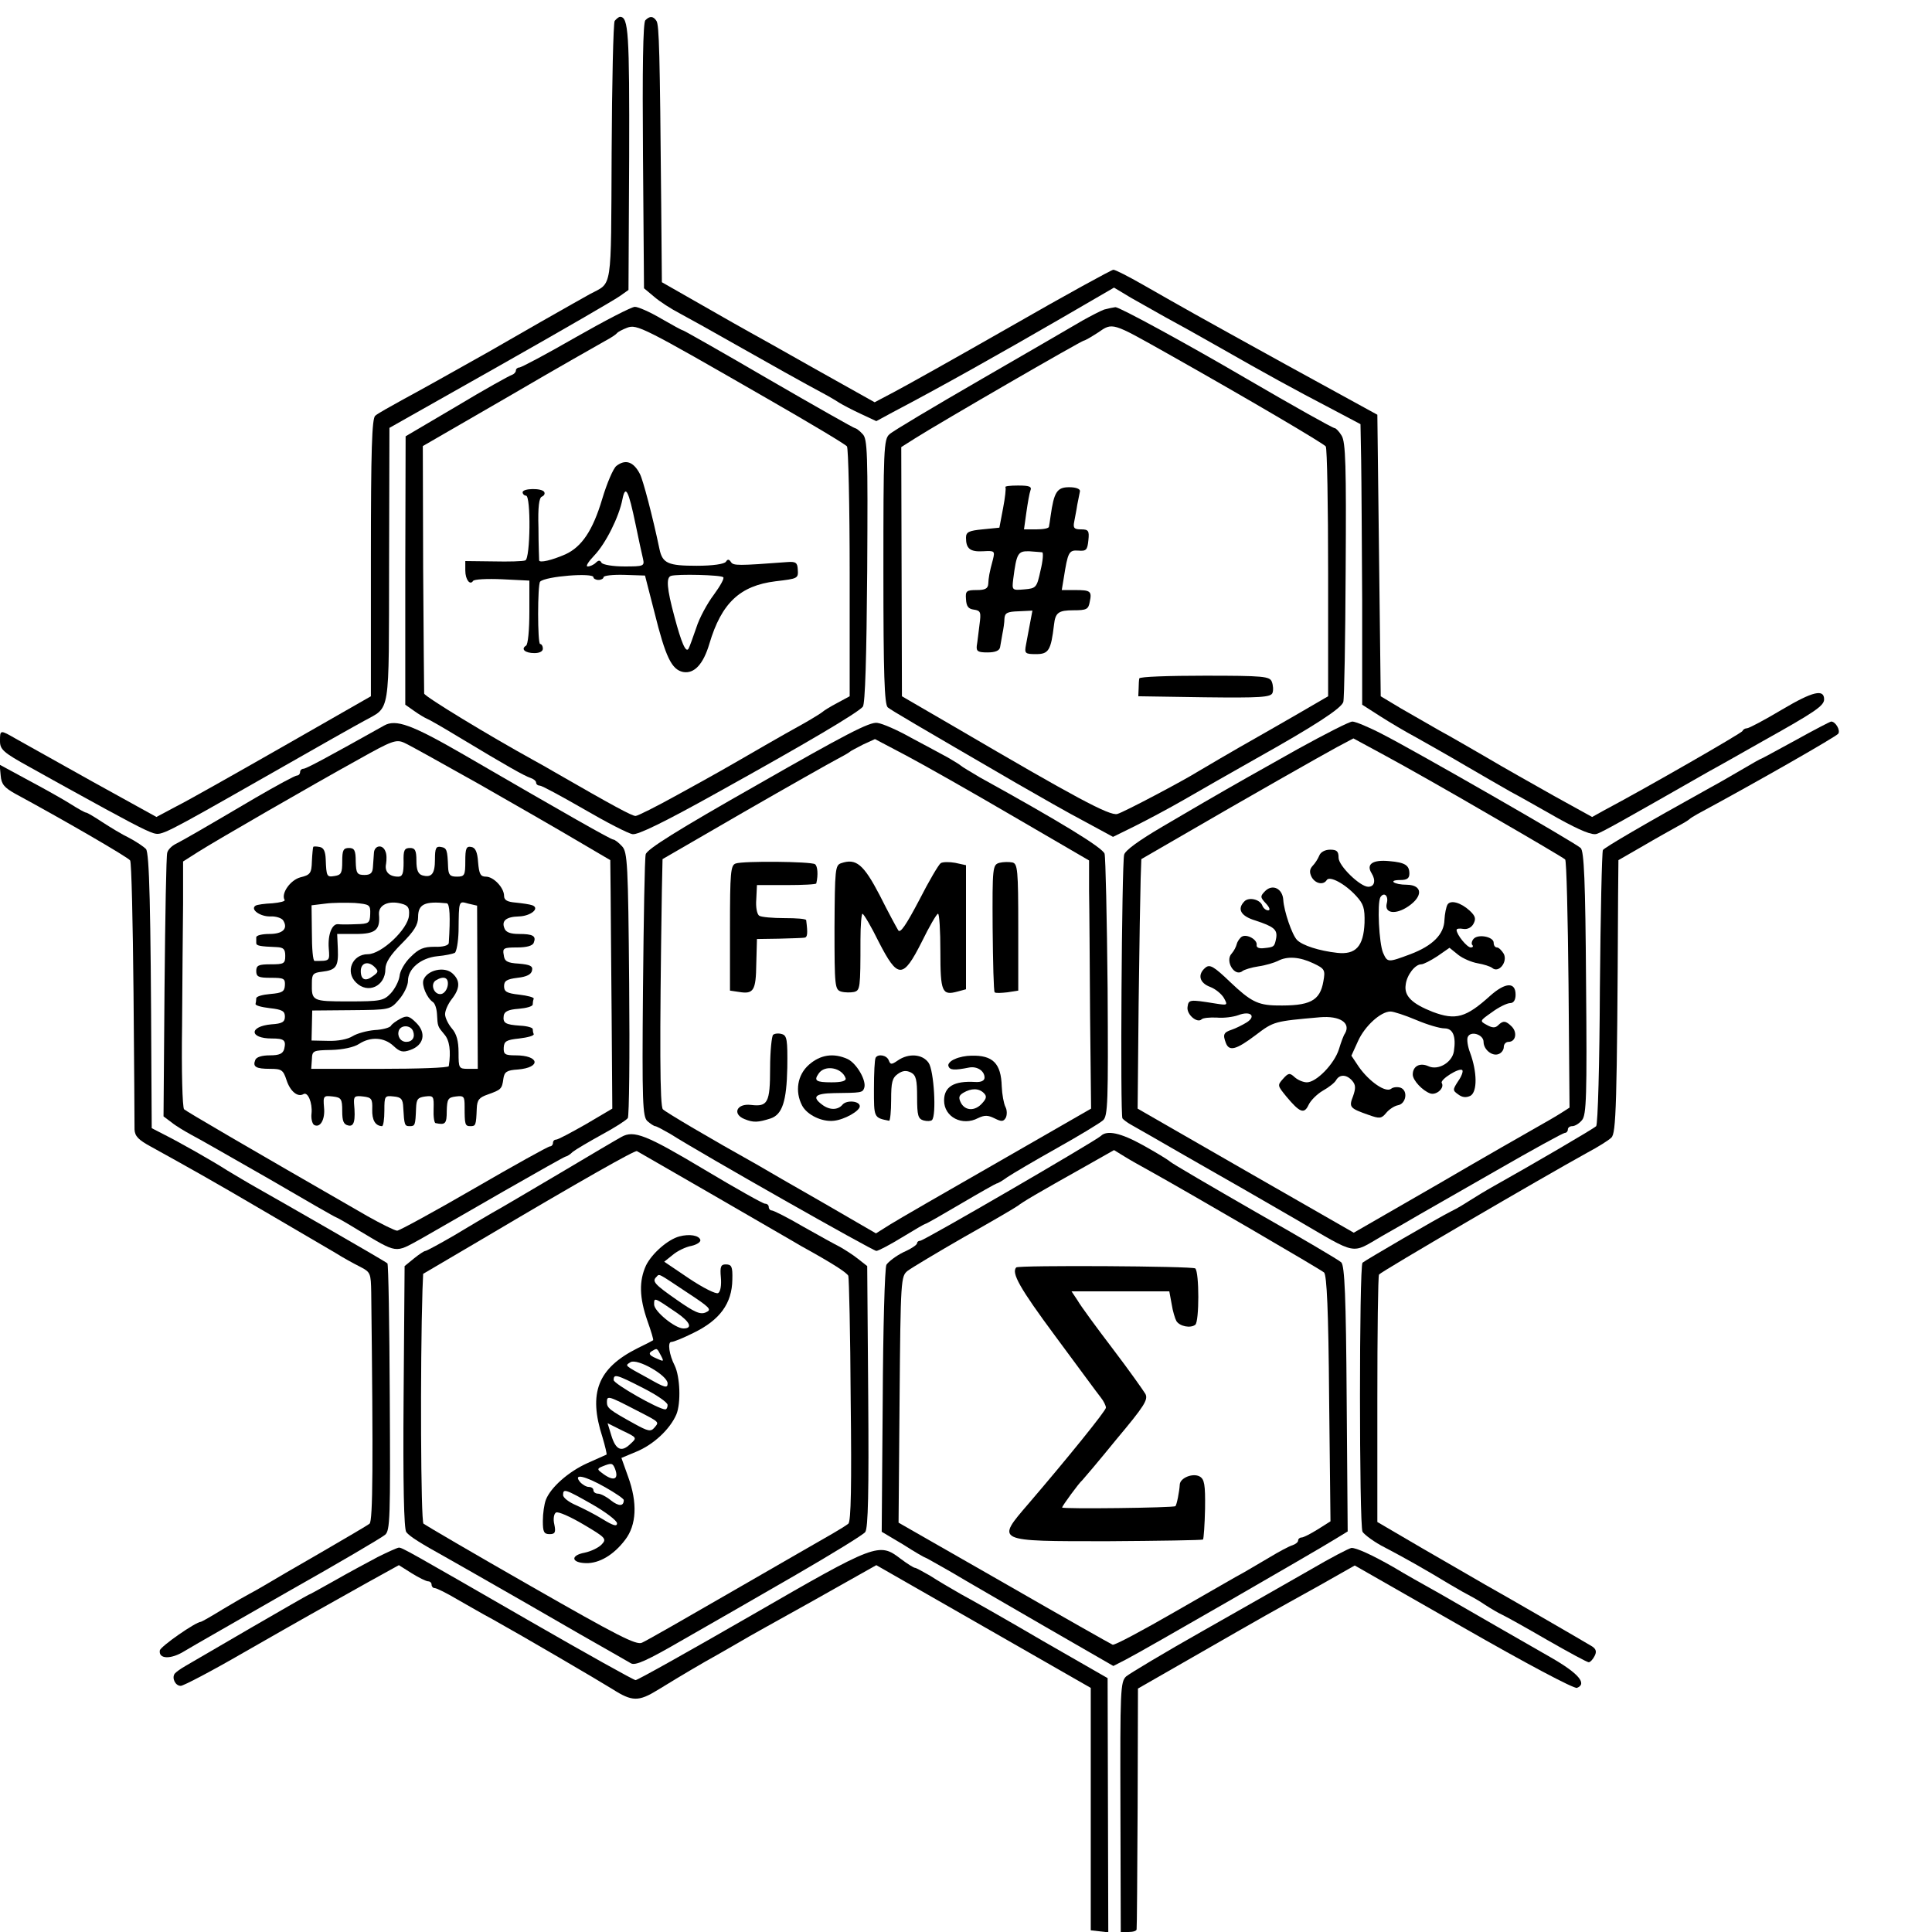 <?xml version="1.0" standalone="no"?>
<!DOCTYPE svg PUBLIC "-//W3C//DTD SVG 20010904//EN"
 "http://www.w3.org/TR/2001/REC-SVG-20010904/DTD/svg10.dtd">
<svg version="1.0" xmlns="http://www.w3.org/2000/svg"
 width="573pt" height="573pt" viewBox="0 0 573 573"
 preserveAspectRatio="xMidYMid meet">
<g transform="translate(0,573) scale(0.1,-0.1)"
fill="#000000" stroke="none">
<path d="M1823 5668 c-4 -7 -8 -183 -9 -391 -2 -417 3 -383 -64 -419 -13 -7
-78 -44 -145 -82 -66 -38 -136 -78 -155 -89 -137 -77 -194 -109 -255 -142 -38
-21 -76 -42 -82 -48 -10 -7 -13 -104 -13 -421 l0 -411 -257 -147 c-142 -81
-285 -162 -319 -179 l-60 -32 -190 105 c-104 58 -206 115 -227 127 -47 27 -47
27 -47 -7 0 -25 10 -34 88 -77 48 -27 101 -56 117 -65 172 -95 225 -123 250
-131 25 -7 26 -7 335 169 140 80 271 154 290 164 79 44 73 9 74 463 l1 406
331 187 c182 103 341 195 354 205 l24 17 2 393 c1 370 -2 417 -27 417 -4 0
-11 -6 -16 -12z"/>
<path d="M1914 5670 c-7 -7 -9 -145 -7 -403 l3 -392 30 -25 c16 -14 50 -36 77
-50 26 -14 100 -55 163 -91 99 -56 200 -113 275 -153 11 -6 27 -16 35 -21 8
-5 36 -20 62 -32 l47 -22 48 26 c141 74 319 174 502 280 l155 90 50 -30 c28
-16 74 -42 101 -57 28 -15 102 -56 165 -92 135 -77 213 -120 330 -181 l85 -45
2 -109 c1 -59 2 -246 3 -416 l0 -307 53 -34 c28 -18 77 -47 107 -63 30 -17 96
-54 145 -83 50 -29 110 -64 135 -78 25 -13 88 -49 141 -79 67 -37 102 -51 115
-46 16 5 73 37 334 186 19 10 91 51 160 90 154 86 180 104 180 123 0 31 -33
24 -124 -30 -52 -31 -99 -56 -105 -56 -5 0 -11 -3 -13 -8 -2 -6 -289 -171
-410 -235 l-36 -20 -114 63 c-62 35 -151 85 -198 113 -47 27 -110 64 -140 80
-30 17 -82 47 -115 66 l-60 36 -5 418 -5 417 -270 148 c-279 154 -298 165
-426 238 -42 24 -81 44 -87 44 -5 0 -142 -75 -304 -168 -161 -92 -318 -180
-349 -196 l-55 -29 -175 98 c-95 54 -183 103 -194 109 -11 6 -75 42 -141 80
l-121 69 -2 231 c-4 453 -6 531 -14 544 -10 15 -20 15 -33 2z"/>
<path d="M1708 4730 c-87 -50 -162 -90 -168 -90 -5 0 -10 -4 -10 -9 0 -5 -6
-11 -12 -13 -7 -2 -81 -43 -164 -93 l-151 -89 -1 -398 0 -398 27 -19 c14 -10
31 -20 36 -22 6 -2 48 -26 94 -54 146 -88 196 -116 214 -122 9 -3 17 -9 17
-14 0 -5 5 -9 11 -9 6 0 65 -32 131 -70 67 -39 131 -72 144 -74 15 -3 95 36
251 123 265 147 417 237 432 255 7 8 11 148 13 403 2 352 1 392 -14 406 -9 10
-19 17 -22 17 -3 0 -118 65 -256 145 -137 80 -252 145 -254 145 -3 0 -32 16
-65 35 -32 19 -68 35 -78 35 -10 0 -89 -41 -175 -90z m562 -179 c129 -74 238
-139 242 -145 4 -6 8 -175 8 -376 l0 -365 -37 -20 c-21 -11 -40 -23 -43 -26
-3 -3 -27 -18 -55 -34 -27 -15 -79 -44 -115 -65 -121 -70 -145 -84 -260 -147
-63 -35 -119 -63 -125 -63 -11 0 -68 31 -240 130 -22 13 -49 28 -60 34 -138
76 -325 190 -327 199 0 7 -2 174 -3 373 l-1 361 256 148 c140 82 269 155 285
164 17 9 32 19 35 23 3 4 17 11 30 16 29 11 47 2 410 -207z"/>
<path d="M1828 4348 c-9 -7 -28 -51 -42 -98 -28 -94 -61 -142 -109 -164 -41
-18 -77 -26 -78 -18 0 4 -2 47 -2 96 -2 63 2 90 10 93 7 3 10 9 7 14 -7 12
-64 11 -64 -1 0 -5 5 -10 10 -10 15 0 13 -187 -2 -192 -7 -3 -50 -4 -95 -3
l-83 1 0 -28 c0 -27 14 -45 23 -31 3 5 41 7 86 5 l81 -4 0 -93 c0 -53 -4 -97
-10 -100 -16 -10 -3 -22 25 -22 15 0 25 5 25 13 0 8 -4 14 -8 14 -8 0 -8 177
0 185 16 16 158 27 158 13 0 -4 7 -8 15 -8 8 0 15 4 15 8 0 5 28 8 62 7 l61
-2 28 -109 c33 -133 51 -170 85 -177 33 -6 60 23 78 84 36 121 91 172 196 185
67 8 68 8 66 36 -1 19 -6 23 -31 21 -146 -11 -160 -11 -167 0 -6 9 -10 9 -15
1 -5 -7 -39 -12 -87 -12 -84 0 -101 7 -110 49 -20 96 -49 206 -58 223 -19 37
-43 45 -70 24z m57 -173 c9 -44 19 -90 22 -102 5 -22 2 -23 -55 -23 -34 0 -64
5 -68 11 -4 8 -9 8 -17 0 -6 -6 -17 -11 -24 -11 -7 0 2 14 19 32 34 35 74 115
84 167 9 45 18 27 39 -74z m260 -157 c4 -3 -9 -26 -28 -52 -19 -25 -43 -69
-52 -98 -10 -29 -20 -57 -23 -62 -8 -13 -21 17 -42 96 -22 82 -25 115 -10 120
18 6 149 3 155 -4z"/>
<path d="M3275 4812 c-11 -4 -40 -19 -65 -33 -25 -15 -160 -93 -300 -174 -140
-81 -263 -154 -272 -163 -17 -14 -18 -46 -18 -407 0 -302 3 -395 13 -403 11
-9 81 -50 382 -225 66 -38 157 -90 203 -114 l83 -45 65 32 c36 18 102 53 147
79 45 26 141 81 212 121 175 98 253 149 259 168 3 10 6 186 7 392 2 308 0 379
-12 398 -7 12 -17 22 -20 22 -6 0 -125 67 -264 148 -176 103 -376 212 -387
211 -7 -1 -22 -4 -33 -7z m183 -128 c252 -142 467 -269 474 -278 4 -6 7 -175
7 -376 l0 -365 -86 -50 c-48 -28 -103 -59 -122 -70 -71 -40 -166 -96 -181
-105 -38 -24 -217 -119 -236 -124 -22 -7 -129 51 -479 256 l-160 93 -1 370 -1
369 41 26 c76 48 494 290 501 290 3 0 22 11 42 24 43 30 41 30 201 -60z"/>
<path d="M2982 4285 c2 -3 -1 -31 -7 -62 l-11 -58 -50 -5 c-41 -4 -49 -8 -49
-25 0 -32 12 -42 50 -40 35 2 36 1 30 -24 -11 -40 -13 -54 -14 -73 -1 -14 -10
-18 -34 -18 -31 0 -34 -3 -32 -27 1 -21 7 -29 23 -31 21 -3 22 -8 17 -45 -3
-23 -6 -51 -8 -62 -2 -17 4 -20 32 -20 22 0 35 5 37 15 1 8 5 26 7 40 3 14 6
34 6 45 1 17 8 21 42 22 l41 2 -7 -37 c-4 -20 -9 -49 -12 -64 -5 -26 -3 -28
30 -28 37 0 44 11 53 87 4 36 13 43 58 43 39 0 44 3 48 25 7 32 2 35 -44 35
l-39 0 6 36 c12 76 15 83 43 81 24 -2 27 2 30 31 3 28 0 32 -22 32 -20 0 -24
4 -20 23 2 12 7 35 9 50 3 16 7 34 8 40 1 7 -12 12 -32 12 -36 0 -45 -14 -55
-85 -2 -14 -4 -28 -5 -32 0 -5 -17 -8 -37 -8 l-37 0 7 50 c4 28 9 57 12 65 5
12 -3 15 -37 15 -23 0 -40 -2 -37 -5z m109 -193 c4 -1 2 -26 -5 -54 -11 -51
-13 -53 -48 -56 -36 -3 -37 -3 -33 30 10 78 14 84 48 83 18 -1 35 -3 38 -3z"/>
<path d="M3379 3718 c-1 -4 -2 -18 -2 -30 l-1 -23 196 -3 c167 -2 197 0 202
13 3 8 2 23 -2 33 -6 16 -24 18 -199 18 -106 0 -193 -3 -194 -8z"/>
<path d="M1139 3578 c-166 -93 -231 -128 -239 -128 -5 0 -10 -4 -10 -10 0 -5
-4 -10 -9 -10 -6 0 -61 -30 -123 -66 -163 -96 -210 -123 -235 -136 -13 -6 -25
-18 -27 -27 -3 -9 -6 -188 -8 -399 l-3 -383 24 -18 c12 -10 39 -26 59 -37 20
-10 124 -70 231 -131 106 -62 195 -113 197 -113 2 0 32 -17 66 -38 119 -71
108 -69 185 -27 37 21 148 85 247 142 98 56 181 103 184 103 3 0 13 6 21 14 9
7 48 30 86 51 39 21 73 43 77 49 4 6 6 186 4 399 -3 354 -5 390 -21 407 -10
11 -22 20 -26 20 -7 0 -141 76 -444 252 -154 89 -201 106 -236 86z m281 -173
c107 -61 239 -137 293 -169 l97 -57 1 -92 c0 -51 2 -216 3 -368 l2 -277 -78
-46 c-44 -25 -83 -46 -89 -46 -5 0 -9 -4 -9 -10 0 -5 -4 -10 -9 -10 -5 0 -106
-56 -225 -125 -119 -69 -222 -125 -228 -125 -7 0 -47 20 -88 43 -372 214 -536
310 -544 317 -5 5 -8 116 -6 247 1 131 2 294 3 363 l0 125 44 28 c57 36 336
197 477 275 98 55 111 60 135 49 14 -6 114 -62 221 -122z"/>
<path d="M929 3218 c-1 -2 -3 -21 -4 -43 -1 -35 -5 -40 -34 -47 -30 -8 -58
-48 -47 -67 3 -4 -14 -8 -36 -10 -23 -1 -45 -4 -50 -7 -17 -11 14 -33 44 -32
16 1 34 -5 38 -12 15 -24 -1 -40 -41 -40 -21 0 -39 -4 -39 -10 0 -5 0 -13 0
-17 0 -8 11 -10 61 -12 20 -1 25 -6 25 -26 0 -23 -4 -25 -43 -25 -36 0 -43 -3
-43 -20 0 -17 7 -20 43 -20 39 0 43 -2 42 -22 -1 -19 -8 -23 -43 -26 -23 -2
-42 -7 -42 -13 0 -5 -1 -12 -2 -16 -2 -5 17 -10 42 -13 37 -4 45 -9 45 -25 0
-16 -8 -21 -40 -23 -67 -6 -66 -42 1 -42 37 0 43 -5 37 -31 -4 -14 -14 -19
-43 -19 -23 0 -40 -5 -43 -14 -8 -20 2 -26 44 -26 34 0 39 -3 49 -34 11 -33
33 -51 50 -41 13 8 27 -26 24 -57 -2 -15 2 -30 7 -34 18 -11 34 15 30 52 -3
34 -1 35 26 32 25 -3 28 -7 28 -43 0 -30 4 -40 18 -43 17 -4 22 13 17 66 -1
20 2 23 27 20 25 -3 28 -7 27 -38 -1 -32 9 -49 29 -50 4 0 7 21 7 46 0 44 1
45 28 42 22 -2 27 -8 28 -33 3 -52 4 -55 19 -55 16 0 17 2 19 53 1 27 5 32 27
35 25 3 26 1 25 -37 -1 -23 2 -42 6 -42 29 -6 33 -2 33 36 1 36 4 40 27 43 24
3 26 0 26 -30 0 -53 1 -58 17 -58 16 0 17 2 19 52 1 26 7 33 33 42 39 14 42
16 46 47 3 20 10 25 43 27 70 6 64 42 -7 42 -31 0 -36 3 -35 23 1 19 8 23 46
27 25 3 44 8 43 13 -2 4 -3 11 -3 15 0 4 -16 9 -37 10 -45 3 -52 8 -49 30 2
12 14 18 44 20 23 2 42 7 42 13 0 5 1 12 3 17 1 4 -18 9 -43 12 -37 4 -45 9
-45 25 0 16 8 21 40 25 27 3 41 10 43 22 3 13 -6 17 -39 20 -35 2 -43 7 -45
26 -4 20 0 22 40 22 28 0 46 5 49 14 8 20 -2 26 -44 26 -25 0 -39 5 -43 17 -9
22 5 34 43 35 35 1 63 24 40 33 -8 3 -30 6 -49 8 -25 2 -35 7 -35 20 0 24 -31
57 -54 57 -16 0 -20 8 -23 42 -2 31 -8 44 -20 46 -15 3 -18 -4 -18 -42 0 -42
-2 -46 -25 -46 -20 0 -25 5 -26 28 -2 52 -4 57 -21 60 -15 3 -18 -4 -18 -37 0
-43 -10 -55 -38 -47 -12 4 -17 16 -17 43 0 31 -4 38 -19 38 -17 0 -20 -7 -19
-42 0 -33 -3 -43 -16 -43 -27 0 -41 15 -36 38 2 13 2 29 -2 37 -8 22 -33 18
-34 -5 -1 -11 -2 -30 -3 -42 -1 -17 -7 -23 -25 -23 -22 0 -25 5 -26 40 0 33
-4 40 -20 40 -17 0 -20 -7 -20 -40 0 -34 -3 -40 -22 -43 -24 -4 -25 -2 -27 50
-1 23 -6 34 -18 36 -10 2 -19 2 -19 0z m169 -199 c-1 -27 -4 -29 -42 -30 -23
-1 -46 -1 -53 0 -18 2 -31 -30 -28 -71 3 -39 4 -38 -42 -38 -5 0 -8 37 -8 83
l-1 82 41 5 c22 3 61 3 87 2 44 -4 47 -5 46 -33z m115 -4 c-3 -41 -82 -115
-122 -115 -46 0 -68 -52 -35 -84 35 -35 87 -11 87 40 0 19 15 42 48 75 37 37
49 56 49 79 0 38 19 48 85 41 9 -1 11 -40 6 -118 -1 -7 -17 -12 -42 -11 -33 0
-47 -6 -71 -30 -17 -16 -32 -42 -33 -57 -2 -15 -14 -38 -26 -51 -21 -22 -30
-24 -125 -24 -109 0 -110 1 -109 55 0 26 4 30 30 33 42 5 49 15 47 67 l-2 45
55 0 c59 0 73 12 69 58 -2 28 28 42 66 32 20 -5 25 -12 23 -35z m203 -213 l1
-242 -29 0 c-27 0 -28 2 -28 48 0 35 -6 56 -20 72 -11 13 -20 32 -20 42 0 11
9 31 20 45 25 32 25 55 2 76 -24 22 -75 10 -86 -19 -6 -16 10 -54 28 -66 6 -4
11 -19 12 -35 2 -38 2 -37 22 -61 15 -17 20 -49 13 -94 -1 -5 -93 -8 -204 -8
l-204 0 2 28 c1 26 3 27 58 28 34 1 67 8 82 18 34 22 74 20 102 -6 19 -18 28
-20 50 -12 40 14 48 50 18 80 -21 21 -28 23 -47 13 -13 -7 -26 -16 -29 -22 -4
-5 -25 -11 -48 -12 -23 -2 -52 -10 -65 -18 -14 -9 -43 -15 -73 -14 l-49 1 1
44 1 45 115 1 c115 1 116 1 142 31 15 17 27 42 27 56 0 36 38 68 87 73 23 2
46 7 52 10 5 4 10 32 11 64 1 93 0 90 29 82 l26 -6 1 -242z m-310 33 c-22 -17
-36 -11 -36 15 0 24 21 31 40 13 13 -13 13 -16 -4 -28z m222 -27 c-2 -13 -10
-24 -19 -26 -21 -4 -34 28 -17 40 24 15 39 9 36 -14z m-103 -136 c7 -18 -2
-32 -20 -32 -17 0 -28 17 -22 34 7 17 35 16 42 -2z"/>
<path d="M2247 3403 c-238 -135 -329 -192 -332 -207 -3 -12 -6 -191 -8 -399
-3 -339 -1 -379 13 -392 9 -8 20 -15 23 -15 4 0 24 -11 45 -23 91 -58 601
-347 611 -347 6 0 40 18 76 40 36 22 67 40 69 40 3 0 50 27 106 60 56 33 104
60 106 60 3 0 17 8 32 19 15 10 81 49 147 86 66 37 127 74 136 82 15 12 16 54
14 392 -2 208 -6 388 -9 399 -6 18 -132 95 -371 227 -27 16 -52 31 -55 34 -3
3 -21 14 -40 25 -19 10 -68 37 -108 58 -39 22 -84 42 -100 44 -22 4 -96 -35
-355 -183z m758 -94 l225 -131 0 -91 c1 -51 2 -216 3 -369 l3 -276 -275 -158
c-152 -87 -296 -170 -320 -185 l-43 -27 -157 91 c-86 49 -174 100 -196 113
-138 77 -270 155 -279 164 -9 9 -10 191 -3 648 l2 94 240 139 c132 76 256 146
275 156 19 10 37 20 40 23 3 3 21 12 40 22 l35 16 93 -49 c51 -27 194 -108
317 -180z"/>
<path d="M2182 3169 c-15 -5 -17 -26 -17 -192 l0 -185 27 -4 c43 -7 50 4 51
83 l2 74 65 1 c36 1 70 2 76 3 9 1 10 13 5 52 -1 4 -29 6 -64 6 -35 0 -69 3
-75 7 -7 4 -11 26 -9 49 l2 42 88 0 c48 0 88 2 88 5 6 25 4 52 -4 57 -13 8
-212 10 -235 2z"/>
<path d="M2495 3170 c-18 -6 -19 -17 -20 -191 0 -176 1 -184 20 -190 11 -3 28
-3 38 -1 18 5 19 10 19 155 0 42 3 77 6 77 4 -1 26 -38 48 -83 57 -111 72
-111 128 0 22 45 44 83 48 83 4 0 7 -50 7 -112 0 -120 5 -131 50 -119 l26 7 0
184 0 184 -32 7 c-17 3 -37 3 -43 -1 -6 -4 -35 -53 -64 -110 -39 -74 -56 -99
-62 -89 -5 8 -30 54 -55 104 -48 92 -70 110 -114 95z"/>
<path d="M2964 3171 c-20 -6 -21 -12 -20 -193 1 -102 3 -188 6 -191 3 -3 20
-2 38 0 l32 5 0 188 c0 170 -2 188 -17 192 -10 2 -27 2 -39 -1z"/>
<path d="M2293 2661 c-4 -3 -9 -48 -9 -99 0 -103 -7 -115 -57 -109 -42 5 -56
-27 -19 -42 27 -11 40 -10 78 2 34 12 47 50 49 151 1 82 -1 95 -16 99 -9 3
-21 2 -26 -2z"/>
<path d="M2399 2572 c-34 -30 -42 -79 -20 -121 15 -28 59 -49 94 -45 31 3 77
29 77 43 0 16 -39 19 -51 5 -14 -17 -39 -17 -61 0 -31 23 -20 33 35 34 81 1
85 1 90 15 8 21 -22 73 -49 86 -42 19 -81 13 -115 -17z m109 -40 c2 -8 -12
-12 -42 -12 -46 0 -53 5 -38 26 18 27 69 18 80 -14z"/>
<path d="M2597 2593 c-3 -5 -5 -46 -5 -92 0 -86 -1 -86 45 -95 3 0 6 27 6 62
0 52 3 65 20 77 14 10 25 11 39 4 15 -8 18 -22 18 -73 0 -55 3 -64 19 -69 11
-3 22 -2 25 1 14 13 6 148 -10 170 -18 26 -59 29 -91 7 -19 -13 -22 -13 -27 0
-6 16 -32 20 -39 8z"/>
<path d="M2832 2589 c-13 -5 -22 -15 -19 -21 4 -12 17 -13 62 -4 23 4 45 -10
45 -30 0 -9 -10 -14 -27 -13 -64 4 -93 -14 -93 -55 0 -49 54 -77 101 -52 19 9
29 9 49 -1 20 -10 26 -10 33 2 4 8 4 23 -1 32 -5 10 -10 37 -11 61 -2 68 -26
93 -91 91 -14 0 -36 -4 -48 -10z m86 -101 c9 -9 8 -16 -5 -30 -21 -24 -50 -23
-63 1 -8 16 -6 22 7 30 24 14 46 14 61 -1z"/>
<path d="M3850 3509 c-123 -69 -187 -105 -280 -159 -8 -5 -64 -37 -123 -72
-68 -40 -110 -70 -113 -83 -7 -29 -12 -773 -5 -782 3 -4 15 -13 26 -19 11 -6
79 -45 150 -86 72 -41 150 -86 175 -100 25 -14 100 -58 168 -97 180 -105 158
-101 249 -48 43 24 94 54 113 65 19 11 122 70 229 131 106 61 197 111 202 111
5 0 9 5 9 10 0 6 6 10 13 10 8 0 21 8 29 18 13 15 15 71 12 406 -2 305 -6 392
-16 401 -17 16 -491 288 -587 337 -40 21 -81 38 -90 38 -9 0 -81 -37 -161 -81z
m570 -197 c118 -68 218 -127 222 -131 4 -3 8 -170 10 -371 l3 -365 -25 -16
c-14 -9 -45 -27 -70 -41 -25 -14 -158 -90 -295 -170 l-250 -144 -321 184 -320
184 3 312 c2 171 5 337 6 370 l2 58 95 55 c227 132 439 252 485 277 l49 26 96
-52 c52 -28 192 -107 310 -176z"/>
<path d="M3913 3193 c-4 -10 -13 -24 -20 -31 -9 -10 -10 -19 -3 -33 11 -20 35
-25 45 -9 8 13 53 -10 87 -47 22 -24 26 -36 25 -80 -3 -70 -26 -95 -81 -89
-54 6 -103 22 -119 38 -15 15 -39 86 -41 119 -2 33 -31 48 -53 27 -16 -16 -16
-19 2 -38 11 -12 13 -20 6 -20 -6 0 -14 6 -17 14 -7 19 -40 26 -53 13 -23 -23
-11 -44 32 -57 55 -18 66 -27 62 -52 -5 -26 -6 -27 -36 -30 -15 -2 -23 2 -22
9 3 16 -29 34 -44 25 -6 -4 -13 -14 -15 -22 -2 -8 -8 -20 -15 -28 -21 -22 9
-71 32 -52 5 4 27 11 48 14 21 3 47 11 57 16 28 15 65 12 105 -7 34 -16 36
-20 30 -53 -10 -59 -40 -74 -140 -72 -55 1 -77 13 -136 69 -49 47 -61 54 -74
43 -24 -20 -18 -45 14 -57 16 -6 34 -21 41 -33 12 -22 11 -22 -27 -16 -75 12
-78 12 -81 -11 -3 -22 29 -49 42 -36 4 4 24 6 45 5 21 -2 49 2 63 7 36 14 55
-2 26 -21 -13 -8 -33 -18 -45 -22 -24 -8 -27 -14 -17 -40 10 -25 31 -19 88 24
54 41 55 41 191 53 59 5 92 -17 74 -48 -4 -5 -12 -27 -18 -47 -14 -44 -67 -98
-95 -98 -11 0 -27 7 -36 15 -15 14 -19 13 -35 -5 -17 -19 -16 -20 10 -52 40
-48 53 -53 66 -25 6 13 25 32 42 42 18 10 36 24 40 32 11 18 32 16 48 -3 10
-12 10 -22 2 -45 -13 -33 -10 -36 47 -56 31 -11 37 -11 51 6 8 10 24 21 35 23
24 4 31 43 8 52 -9 3 -22 2 -28 -3 -16 -13 -65 21 -96 65 l-22 33 20 44 c20
44 67 87 96 87 9 0 43 -11 76 -25 33 -14 70 -25 84 -25 25 0 35 -23 28 -68 -5
-33 -47 -58 -76 -44 -25 11 -46 0 -46 -25 0 -17 29 -48 52 -56 18 -6 43 16 34
31 -6 10 53 47 61 38 3 -3 -2 -18 -12 -32 -17 -26 -17 -28 0 -40 12 -9 23 -10
36 -4 21 12 20 71 -1 128 -7 18 -10 39 -7 46 8 20 47 8 47 -14 0 -23 26 -44
45 -36 8 3 15 12 15 21 0 8 6 15 14 15 21 0 27 27 10 45 -18 18 -26 19 -41 4
-8 -8 -17 -8 -33 1 -22 12 -22 12 15 38 20 15 45 27 54 27 10 0 16 9 16 25 0
38 -30 37 -75 -3 -72 -65 -102 -74 -171 -48 -61 24 -85 47 -80 80 3 29 28 61
46 61 7 0 28 11 48 24 l36 25 26 -21 c14 -11 40 -22 58 -25 17 -3 37 -9 43
-14 19 -16 46 18 34 42 -6 10 -15 19 -20 19 -6 0 -10 6 -10 14 0 18 -47 27
-60 11 -5 -6 -7 -15 -3 -18 3 -4 1 -7 -5 -7 -11 0 -42 38 -42 52 0 4 9 5 20 3
12 -2 24 4 30 15 8 15 6 23 -11 39 -26 24 -57 33 -66 18 -4 -7 -8 -27 -9 -45
-1 -43 -35 -77 -101 -102 -67 -25 -68 -25 -81 4 -12 28 -18 147 -8 165 11 17
25 4 19 -18 -8 -30 26 -35 64 -9 44 30 42 63 -4 64 -39 0 -58 14 -20 14 20 0
27 5 27 19 0 25 -13 33 -59 37 -50 5 -70 -9 -53 -36 13 -21 9 -40 -10 -40 -24
0 -88 62 -88 86 0 19 -5 24 -25 24 -15 0 -28 -7 -32 -17z"/>
<path d="M5326 3535 c-55 -30 -101 -55 -102 -55 -2 0 -25 -13 -52 -29 -26 -15
-70 -41 -98 -56 -202 -112 -314 -178 -320 -186 -3 -6 -7 -191 -9 -410 -1 -223
-6 -404 -11 -409 -8 -8 -195 -117 -304 -178 -25 -14 -56 -33 -70 -42 -14 -9
-38 -24 -55 -32 -42 -21 -256 -146 -264 -153 -10 -11 -10 -778 0 -798 6 -9 35
-31 67 -47 59 -31 116 -63 192 -109 25 -15 52 -30 60 -34 8 -4 29 -16 45 -27
17 -11 39 -24 50 -29 11 -5 72 -39 134 -75 63 -36 118 -66 123 -66 4 0 12 8
17 18 7 13 5 21 -7 29 -28 17 -263 153 -317 183 -27 16 -111 64 -185 107
l-135 79 0 363 c0 199 2 366 5 371 5 8 483 287 617 361 32 17 64 37 72 45 14
13 17 88 20 716 l1 107 73 42 c39 23 86 49 102 58 17 9 32 18 35 21 3 3 14 10
25 16 178 96 412 230 417 238 7 10 -8 36 -21 36 -3 0 -51 -25 -105 -55z"/>
<path d="M2 3430 c2 -26 11 -36 43 -54 137 -74 336 -189 341 -198 4 -6 8 -182
10 -392 2 -209 3 -392 3 -406 1 -20 12 -31 49 -51 112 -62 177 -98 337 -192
94 -55 188 -110 210 -123 22 -14 55 -32 73 -41 31 -16 32 -19 33 -77 6 -506 5
-677 -5 -685 -6 -5 -71 -43 -145 -86 -73 -42 -147 -85 -165 -96 -17 -10 -38
-22 -46 -26 -8 -4 -43 -24 -78 -45 -34 -21 -64 -38 -66 -38 -15 0 -120 -73
-122 -85 -4 -26 33 -27 73 -2 21 13 160 92 308 177 149 84 278 160 287 168 15
12 16 50 14 408 -1 216 -4 395 -7 397 -4 5 -318 185 -389 225 -25 14 -63 37
-85 50 -45 29 -144 85 -192 109 l-33 17 -1 175 c-2 485 -6 640 -16 653 -7 7
-29 22 -50 33 -21 10 -57 32 -80 47 -23 15 -44 28 -48 28 -3 0 -23 11 -45 25
-22 14 -79 46 -126 71 l-85 46 3 -32z"/>
<path d="M1843 2358 c-13 -7 -96 -56 -185 -109 -90 -53 -179 -106 -198 -116
-19 -11 -70 -41 -113 -67 -43 -25 -82 -46 -85 -46 -4 0 -19 -10 -35 -23 l-27
-22 -3 -389 c-2 -257 1 -392 8 -400 10 -13 42 -33 116 -74 20 -11 128 -73 240
-137 112 -65 224 -129 249 -143 25 -14 52 -30 61 -35 13 -8 48 8 155 70 77 44
227 130 334 192 107 62 200 119 206 127 9 11 11 122 9 402 l-3 387 -28 22
c-15 12 -39 27 -53 35 -14 7 -63 34 -109 60 -46 27 -88 48 -93 48 -5 0 -9 5
-9 10 0 6 -5 10 -11 10 -6 0 -86 45 -178 100 -174 104 -211 119 -248 98z m282
-178 c127 -74 239 -138 250 -145 98 -54 137 -80 141 -89 2 -6 6 -172 7 -369 3
-251 1 -360 -7 -366 -6 -5 -27 -18 -46 -29 -19 -11 -150 -86 -290 -167 -140
-81 -264 -152 -276 -157 -17 -8 -73 21 -330 168 -170 97 -313 181 -318 185 -8
7 -10 471 -3 693 l2 48 170 100 c304 180 458 267 464 264 3 -2 110 -63 236
-136z"/>
<path d="M2015 2063 c-34 -9 -81 -50 -99 -86 -21 -46 -20 -95 4 -164 11 -31
19 -57 17 -58 -1 -1 -22 -12 -47 -24 -117 -59 -146 -132 -103 -264 8 -27 13
-49 12 -51 -2 -1 -27 -12 -56 -25 -58 -26 -110 -73 -124 -109 -5 -13 -9 -41
-9 -63 0 -32 3 -39 20 -39 16 0 19 5 14 29 -4 16 -1 32 5 35 6 4 42 -12 81
-35 66 -39 70 -43 55 -59 -9 -10 -32 -21 -51 -25 -43 -8 -40 -30 4 -31 39 -1
82 24 116 69 34 44 37 110 9 187 l-20 56 43 18 c52 21 101 67 120 111 14 34
11 112 -5 145 -16 31 -22 70 -10 70 7 0 36 12 66 27 78 38 114 87 115 158 1
39 -2 45 -20 45 -14 0 -17 -7 -14 -39 2 -22 -1 -42 -8 -46 -6 -4 -44 15 -86
43 l-74 50 25 20 c14 12 39 24 56 27 17 4 28 12 26 18 -4 13 -32 18 -62 10z
m21 -165 c70 -46 76 -52 58 -60 -17 -8 -34 0 -87 37 -66 46 -74 55 -60 68 9
10 3 12 89 -45z m-28 -62 c39 -27 47 -46 19 -46 -25 0 -87 51 -87 71 0 22 -1
22 68 -25z m-48 -126 c10 -19 9 -19 -15 -8 -19 8 -22 14 -13 20 17 10 16 11
28 -12z m20 -83 c0 -15 -8 -13 -57 15 -73 40 -70 37 -53 48 20 12 110 -39 110
-63z m-72 -14 c39 -20 72 -42 72 -50 0 -7 -3 -13 -7 -13 -20 0 -153 76 -153
87 0 19 8 17 88 -24z m-18 -67 c68 -35 65 -33 51 -50 -11 -13 -19 -11 -59 11
-76 42 -82 47 -82 65 0 20 5 18 90 -26z m-21 -99 c-26 -25 -43 -17 -56 26
l-11 36 44 -22 c44 -21 44 -21 23 -40z m-45 -73 c13 -34 -6 -39 -42 -10 -11 8
-10 11 5 17 27 11 30 10 37 -7z m-29 -55 c30 -17 55 -34 55 -38 0 -19 -15 -19
-38 -1 -13 11 -31 20 -38 20 -8 0 -14 5 -14 10 0 6 -6 10 -14 10 -7 0 -19 7
-26 15 -21 26 15 18 75 -16z m-38 -51 c40 -23 73 -48 73 -56 0 -10 -11 -7 -42
12 -24 15 -60 33 -80 42 -21 9 -38 22 -38 30 0 20 6 18 87 -28z"/>
<path d="M3265 2361 c-16 -15 -525 -311 -536 -311 -5 0 -9 -3 -9 -7 0 -5 -18
-17 -41 -27 -22 -11 -44 -28 -50 -37 -5 -9 -10 -191 -11 -404 l-3 -388 64 -38
c34 -22 64 -39 66 -39 2 0 36 -20 77 -43 40 -24 165 -96 277 -161 l203 -117
37 19 c44 22 571 326 622 358 l36 22 -3 393 c-2 304 -6 395 -16 405 -7 7 -121
74 -253 149 -132 76 -247 143 -255 150 -8 7 -45 29 -81 49 -65 36 -106 45
-124 27z m140 -101 c124 -69 512 -295 522 -304 8 -8 13 -111 15 -375 l4 -363
-38 -24 c-21 -13 -42 -24 -48 -24 -5 0 -10 -4 -10 -9 0 -5 -8 -11 -17 -14 -10
-3 -40 -19 -68 -36 -27 -16 -61 -36 -75 -44 -14 -7 -105 -60 -203 -116 -97
-56 -181 -101 -187 -99 -5 2 -150 84 -322 183 l-313 179 3 366 c3 357 4 365
24 381 12 9 87 54 167 100 80 45 152 87 160 93 14 11 52 34 202 118 l83 47 31
-19 c16 -10 48 -28 70 -40z"/>
<path d="M3014 1971 c-15 -16 10 -61 116 -204 66 -89 126 -171 135 -182 8 -10
15 -24 15 -30 0 -9 -115 -151 -229 -284 -98 -114 -101 -112 234 -112 153 1
280 3 283 5 2 3 5 44 6 91 1 73 -2 88 -16 96 -20 11 -58 -4 -59 -24 -1 -20 -9
-61 -13 -64 -5 -5 -336 -9 -336 -4 0 4 50 73 60 81 3 3 49 57 101 121 83 99
95 118 86 135 -6 10 -49 71 -97 134 -48 63 -95 127 -104 143 l-18 27 145 0
145 0 7 -38 c3 -20 10 -43 14 -50 10 -16 42 -22 56 -11 12 9 12 156 0 167 -7
7 -524 10 -531 3z"/>
<path d="M1120 1112 c-30 -16 -88 -47 -128 -70 -41 -23 -75 -42 -77 -42 -1 0
-78 -44 -171 -98 -93 -54 -180 -105 -194 -113 -14 -8 -28 -18 -32 -23 -9 -13
2 -36 18 -36 8 0 92 44 187 99 187 107 225 128 366 207 l94 52 38 -24 c21 -13
43 -24 49 -24 5 0 10 -4 10 -10 0 -5 4 -10 9 -10 6 0 36 -15 68 -34 32 -18 78
-45 103 -58 95 -53 312 -180 357 -208 58 -37 77 -37 134 -2 24 15 87 53 139
83 52 29 103 59 112 64 9 6 103 58 207 116 l190 107 318 -182 318 -182 0 -359
0 -360 26 -3 26 -3 -1 377 -1 377 -190 109 c-104 61 -215 124 -245 140 -30 17
-72 42 -92 55 -21 12 -41 23 -44 23 -4 0 -23 12 -43 27 -64 49 -72 46 -441
-167 -184 -106 -339 -193 -345 -193 -5 0 -145 78 -310 173 -366 211 -382 220
-392 220 -4 0 -33 -13 -63 -28z"/>
<path d="M3889 1076 c-58 -33 -201 -115 -318 -181 -117 -66 -220 -128 -231
-137 -17 -16 -18 -39 -17 -388 l1 -370 23 0 c13 0 24 3 24 8 1 4 2 166 3 361
l1 353 164 94 c90 52 187 107 215 123 28 16 99 55 158 88 l106 60 322 -184
c185 -106 328 -182 337 -179 31 12 5 43 -77 90 -77 44 -244 140 -327 188 -57
32 -102 57 -140 80 -63 36 -111 58 -125 57 -7 -1 -61 -29 -119 -63z"/>
</g>
</svg>
